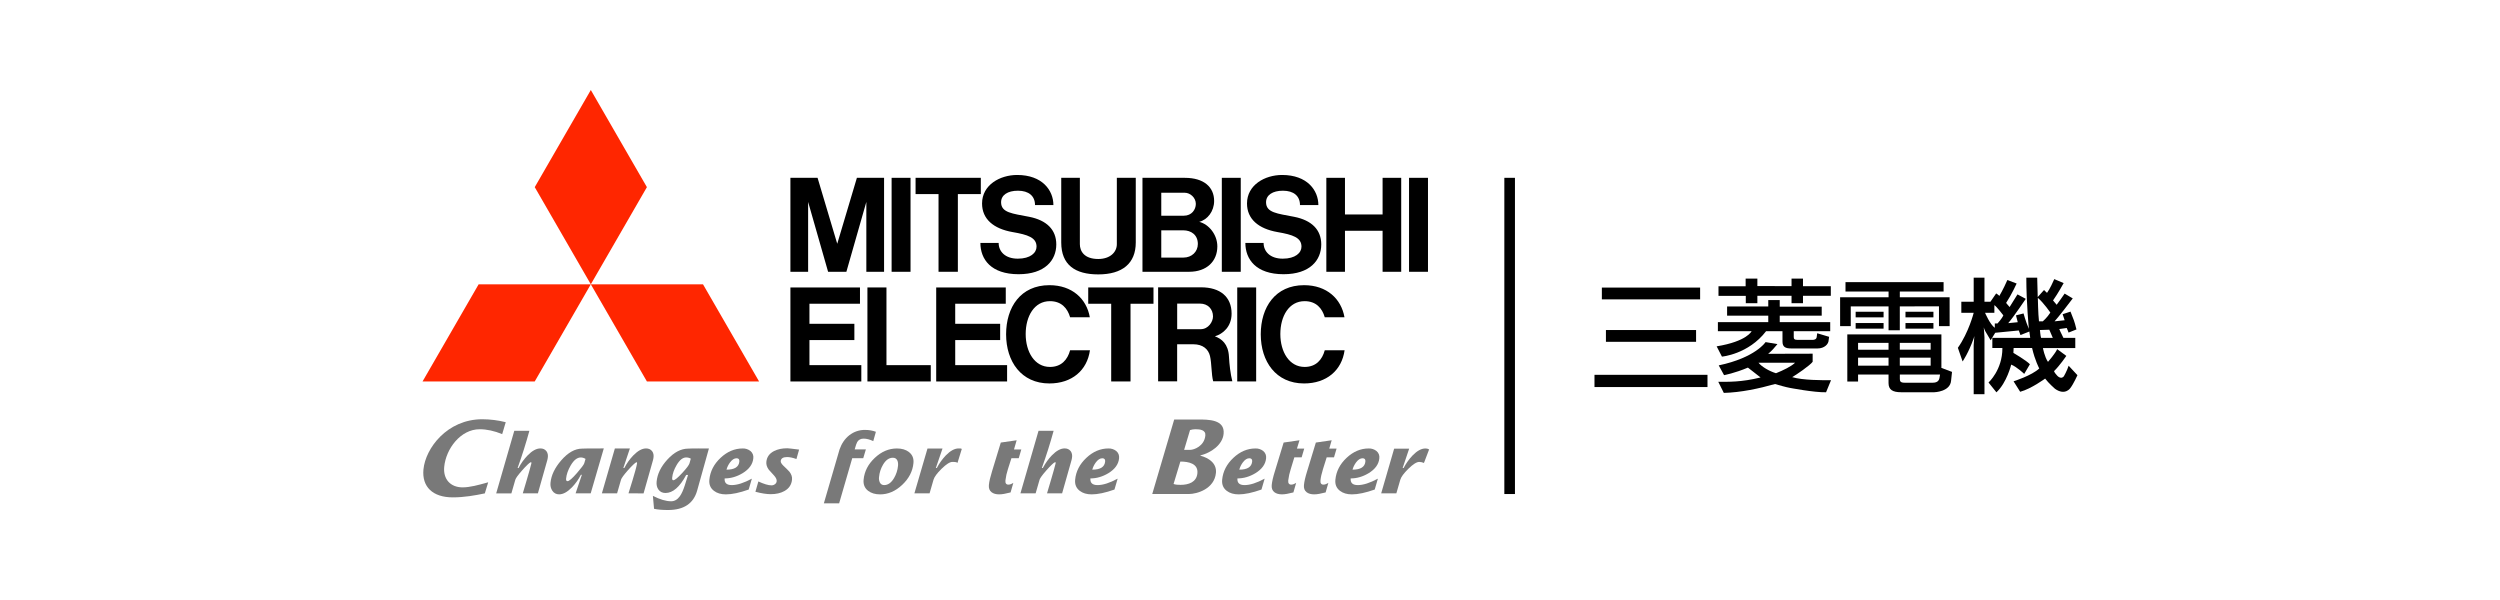 <?xml version="1.0" encoding="UTF-8"?><svg id="b" xmlns="http://www.w3.org/2000/svg" viewBox="0 0 250 60"><defs><style>.j,.k,.l,.m{stroke-width:0px;}.k{fill:#797979;}.l{fill:#fff;}.m{fill:#ff2600;}</style></defs><g id="c"><rect class="l" width="250" height="60"/><g id="d"><g id="e"><path class="k" d="m58.424,46.331c-.047.142-.288.466-.725.97-.471.543-.786.816-.944.816-.113,0-.162-.085-.146-.253.039-.417.192-.855.455-1.31.313-.539.652-.808,1.017-.808.155,0,.312.048.472.144l-.128.441Zm.912-1.485c-.473-.011-.886.016-1.118.016-.719,0-1.419.393-2.097,1.177-.644.741-.999,1.487-1.071,2.239-.03.305.032.571.183.795.146.233.405.37.68.362.399,0,.825-.233,1.278-.696.353-.365.653-.785.9-1.26h.097l-.628,1.855h1.51l1.31-4.496c-.243,0-.548.019-1.045.007Z"/><path class="k" d="m68.95,46.331c-.054.179-.297.504-.731.97-.444.484-.741.724-.89.724-.09,0-.128-.085-.11-.257.037-.397.183-.816.438-1.251.297-.514.619-.772.964-.772.164,0,.318.04.459.121l-.13.465Zm.895-1.488c-.455-.007-1.02.019-1.02.019-.728,0-1.425.367-2.094,1.101-.64.7-.996,1.433-1.069,2.194-.03.321.031.589.183.799.162.228.398.343.705.343.738,0,1.43-.602,2.073-1.809h.182c-.105.343-.211.685-.319,1.03-.155.485-.32.85-.496,1.098-.244.34-.537.509-.875.509-.512,0-1.121-.179-1.826-.541l.116,1.295c.375.08.842.12,1.398.12,1.583,0,2.555-.652,2.916-1.954l1.174-4.202c-.227-.001-.584.004-1.048-.001Z"/><path class="k" d="m72.649,46.968c.071-.264.192-.511.357-.729.205-.274.42-.413.646-.413.21,0,.304.108.283.329-.052.542-.48.812-1.286.812Zm.524,1.541c-.509,0-.746-.222-.708-.667.617,0,1.216-.175,1.797-.523.656-.402,1.013-.896,1.069-1.488.04-.279-.071-.558-.291-.734-.22-.171-.493-.26-.771-.251-.807,0-1.544.313-2.212.94-.668.625-1.041,1.354-1.121,2.184-.046.474.107.846.46,1.114.307.237.703.354,1.192.354.611,0,1.371-.161,2.281-.483l.318-1.089c-.796.43-1.468.644-2.014.644Z"/><path class="k" d="m79.911,44.959l-.268.945c-.352-.13-.664-.198-.936-.198-.398,0-.61.136-.635.404-.013.124.085.286.291.487.201.183.394.374.579.573.2.256.288.52.261.788-.048.511-.303.893-.765,1.149-.371.207-.826.311-1.364.311-.416,0-.927-.08-1.533-.241l.296-1.031c.559.259.998.39,1.319.39.124 0.0.243-.041.34-.118.099-.068.162-.178.172-.298.016-.162-.069-.351-.259-.565-.177-.194-.355-.388-.531-.585-.188-.257-.268-.517-.243-.783.047-.484.304-.845.775-1.083.365-.185.805-.277,1.323-.277.078-.001.471.043,1.178.133Z"/><path class="k" d="m87.589,43.179l-.263.933c-.35-.167-.671-.249-.967-.249-.288,0-.501.112-.638.339-.065.107-.148.353-.253.741h1.119l-.263.875h-1.1l-1.31,4.515h-1.528l1.569-5.389c.21-.6.536-1.073.975-1.419.45-.354,1.008-.542,1.58-.533.388-.001.749.062,1.081.187Z"/><path class="k" d="m89.404,47.809c-.277.468-.607.7-.988.7-.185.009-.356-.096-.433-.265-.078-.171-.105-.36-.078-.545.041-.441.174-.85.397-1.229.272-.465.6-.696.988-.696.205,0,.351.085.438.26.071.144.095.329.074.55-.041.433-.177.851-.398,1.225Zm1.485-2.609c-.31-.237-.708-.354-1.197-.354-.807,0-1.543.313-2.211.94-.667.625-1.043,1.354-1.121,2.184-.046.474.107.846.456,1.114.312.237.71.354,1.196.354.796,0,1.534-.318,2.205-.95.675-.635,1.051-1.359,1.127-2.175.047-.472-.105-.844-.455-1.111Z"/><path class="k" d="m96.179,44.895l-.43,1.396c-.098-.107-.382-.101-.5-.101-.263,0-.629.232-1.101.697-.449.445-.713.806-.794,1.079l-.396,1.369h-1.518l1.308-4.478h1.503l-.666,1.943h.098c.24-.46.543-.884.9-1.26.453-.463.88-.696,1.276-.696.151.001.22-.012.319.051Z"/><path class="k" d="m102.132,44.945l-.258.874h-.731c-.12.368-.234.734-.352,1.099-.119.363-.202.738-.247,1.118-.03.286.072.428.304.428.137,0,.299-.06.484-.179l-.274.958c-.485.129-.865.194-1.141.194-.32,0-.574-.072-.758-.214-.212-.162-.301-.403-.272-.718.033-.354.14-.808.312-1.36.143-.442.88-2.889.88-2.889l1.585-.229-.266.918.734-0Z"/><path class="k" d="m109.228,46.968c.068-.26.188-.502.356-.729.206-.274.421-.413.645-.413.212,0,.305.108.285.329-.052.542-.48.812-1.286.812Zm.523,1.541c-.509,0-.746-.222-.71-.667.618,0,1.218-.175,1.798-.523.655-.402,1.012-.896,1.069-1.488.029-.307-.068-.549-.288-.734-.221-.172-.495-.26-.774-.251-.806,0-1.544.313-2.211.94-.667.625-1.043,1.354-1.121,2.184-.046.474.109.846.46,1.114.305.237.704.354,1.191.354.611,0,1.371-.161,2.281-.483l.318-1.089c-.794.43-1.466.644-2.013.644Z"/><path class="k" d="m123.928,46.968c.071-.264.192-.511.357-.729.205-.274.42-.413.645-.413.211,0,.307.108.286.329-.054.542-.485.812-1.289.812Zm.524,1.541c-.508,0-.746-.222-.708-.667.617,0,1.219-.175,1.797-.523.655-.402,1.013-.896,1.069-1.488.029-.307-.068-.549-.291-.734-.219-.171-.492-.26-.77-.251-.808,0-1.544.313-2.212.94-.668.625-1.041,1.354-1.121,2.184-.046.474.108.846.458,1.114.307.237.704.354,1.193.354.611,0,1.371-.161,2.281-.483l.317-1.089c-.795.43-1.467.644-2.013.644Z"/><path class="k" d="m130.423,44.862l-.259.872h-.731c-.119.368-.242.817-.36,1.183-.118.364-.202.738-.249,1.118-.027.286.075.428.307.428.138,0,.298-.06.484-.179l-.274.958c-.486.129-.866.194-1.143.194-.319,0-.572-.072-.758-.214-.211-.162-.298-.403-.269-.718.034-.354.138-.808.312-1.36.14-.442.88-2.889.88-2.889l1.585-.229-.256.836h.732l-0.0.001Z"/><path class="k" d="m133.658,44.862l-.258.872h-.731c-.119.368-.256.817-.372,1.183-.138.445-.221.818-.25,1.118-.028.286.075.428.304.428.138,0,.3-.06.485-.179l-.273.958c-.486.129-.865.194-1.142.194-.321,0-.574-.072-.759-.214-.208-.162-.299-.403-.267-.718.034-.354.138-.808.312-1.36.138-.442.879-2.889.879-2.889l1.582-.229-.242.836h.732v.001Z"/><path class="k" d="m135.252,46.968c.069-.26.189-.502.357-.729.205-.274.42-.413.646-.413.21,0,.305.108.283.329-.051.542-.482.812-1.286.812Zm.525,1.541c-.51,0-.747-.222-.71-.667.618,0,1.218-.175,1.796-.523.658-.402,1.014-.896,1.07-1.488.04-.279-.07-.558-.29-.734-.22-.172-.494-.261-.773-.251-.806,0-1.544.313-2.212.94-.667.625-1.04,1.354-1.12,2.184-.047.474.107.846.459,1.114.307.237.704.354,1.194.354.609,0,1.37-.161,2.28-.483l.318-1.089c-.798.43-1.467.644-2.013.644Z"/><path class="k" d="m42.345,46.934c-.168,1.755.931,2.803,2.939,2.803,1.121,0,2.198-.189,3.199-.399l.338-1.11c-.059.016-.118.032-.177.05-.772.215-1.647.459-2.382.459-1.219,0-1.958-.823-1.841-2.049.174-1.818,1.641-3.764,3.546-3.764.715,0,1.472.168,2.252.488l.355-1.192c-.763-.192-1.546-.291-2.333-.296-3.534,0-5.693,2.91-5.895,5.01Z"/><path class="k" d="m118.036,46.156c.817,0,1.797.195,1.704,1.172-.084.895-.887,1.158-1.679,1.158-.249,0-.477-.01-.705-.086l.68-2.244Zm.967-3.148c.152-.048.356-.085.529-.085.459,0,1.058.06,1.003.63-.101,1.053-1.124,1.434-1.523,1.434h-.6l.591-1.979Zm-3.78,6.395h3.648c.844,0,2.571-.517,2.723-2.115.091-.971-.722-1.496-1.563-1.722l.002-.022c1.046-.256,2.221-1.047,2.328-2.161.139-1.443-1.515-1.433-2.584-1.433h-2.358l-2.196,7.454Z"/><path class="k" d="m142.912,44.942l-.517,1.354c-.147-.066-.306-.102-.468-.105-.263,0-.63.232-1.102.697-.447.445-.712.806-.793,1.079l-.397,1.369h-1.517l1.297-4.472h1.503l-.655,1.939h.097c.251-.478.554-.896.9-1.26.452-.463.879-.696,1.277-.696.131-.006.262.027.374.095Z"/><path class="k" d="m64.357,49.337l-1.509-.001s.787-2.462.854-2.979c0,0,.033-.164-.074-.128-.105.036-.442.35-.848.81-.403.46-.629.77-.676.927l-.396,1.369h-1.52l1.299-4.489h1.502l-.656,1.956h.098c.251-.478.548-.901.899-1.261.454-.465.879-.698,1.278-.698.253,0,.454.088.596.266.095.121.237.363.098.896l-.944,3.332Z"/><path class="k" d="m52.278,49.336s.756-2.517.855-2.979c0,0,.052-.178-.074-.128-.126.049-.442.352-.848.811-.405.46-.631.77-.677.928l-.396,1.369h-1.519l1.808-6.254h1.51c-.343,1.255-.736,2.496-1.177,3.719l.097.001c.238-.462.542-.887.903-1.262.454-.466.88-.699,1.278-.699.255,0,.455.087.596.266.095.12.237.364.098.896l-.943,3.331h-1.51Z"/><path class="k" d="m104.702,49.335s.757-2.518.856-2.981c0,0,.053-.176-.074-.126-.126.049-.443.351-.848.811-.404.459-.629.77-.677.927l-.396,1.369h-1.52l1.81-6.254h1.509c-.343,1.255-.736,2.496-1.177,3.719h.099c.252-.479.549-.901.9-1.262.455-.465.88-.698,1.279-.698.253,0,.454.087.596.265.094.122.235.366.097.897l-.944,3.332h-1.51Z"/></g><g id="f"><path class="m" d="m53.473,38.145h-11.218l5.609-9.715h11.217l-5.608,9.715Z"/><path class="m" d="m64.69,38.145h11.218l-5.608-9.715h-11.218l5.608,9.715Z"/><path class="m" d="m64.69,18.715l-5.608-9.715-5.608,9.715,5.608,9.715,5.608-9.715Z"/></g><g id="g"><path class="j" d="m80.944,34.008h4.493v-1.629h-4.493v-2.004h5.054v-1.63h-6.957v9.4h7.091v-1.63h-5.187v-2.506Z"/><path class="j" d="m80.813,20.193l1.997,6.985h1.828l1.996-6.985v6.985h1.773v-9.397h-2.717l-1.966,6.596-1.967-6.596h-2.716v9.397h1.772v-6.985Z"/><path class="j" d="m122.182,17.782h1.893v9.397h-1.893v-9.397Z"/><path class="j" d="m123.724,28.745h1.892v9.399h-1.892v-9.399Z"/><path class="j" d="m140.904,17.782h1.894v9.397h-1.894v-9.397Z"/><path class="j" d="m89.161,17.782h1.892v9.397h-1.892v-9.397Z"/><path class="j" d="m138.259,21.447h-3.762v-3.665h-1.863v9.397h1.863v-4.102h3.762v4.102h1.862v-9.397h-1.862v3.665Z"/><path class="j" d="m93.854,27.178h1.932v-7.769h2.296v-1.628h-6.525v1.628h2.296v7.769Z"/><path class="j" d="m111.121,38.145h1.931v-7.77h2.297v-1.63h-6.526v1.63h2.297v7.77Z"/><path class="j" d="m109.828,27.44c2.411,0,3.749-1.098,3.749-3.196v-6.463h-1.893v6.634c0,.808-.681,1.484-1.856,1.484-1.423,0-1.842-.796-1.842-1.484v-6.634h-1.862v6.462c0,2.26,1.403,3.197,3.705,3.197Z"/><path class="j" d="m95.521,34.008h4.494v-1.629h-4.494v-2.004h5.056v-1.63h-6.957v9.4h7.09v-1.63h-5.188v-2.506Z"/><path class="j" d="m116.2,27.178h2.713c1.768,0,2.821-1.057,2.821-2.537,0-1.195-.866-2.222-1.811-2.457.825-.209,1.49-1.053,1.49-2.089,0-1.386-1.025-2.312-2.929-2.312h-4.237v9.397h1.954v-.001Zm2.148-1.42h-2.221v-2.726h2.199c.79,0,1.459.455,1.459,1.366,0,.771-.607,1.36-1.437,1.36Zm.139-6.483c.518,0,1.096.479,1.096,1.113,0,.562-.404,1.183-1.202,1.183h-2.254v-2.295h2.36Z"/><path class="j" d="m121.49,33.633c.806-.243,1.67-.966,1.67-2.271,0-1.671-1.132-2.63-3.059-2.63h-4.289v9.399h1.903v-3.704h1.615c.978,0,1.51.507,1.67,1.176.175.74.13,1.84.319,2.527h1.914c-.186-.72-.296-1.697-.337-2.47-.068-1.273-.737-1.782-1.407-2.028Zm-3.772-.714v-2.558h2.292c.773,0,1.29.543,1.29,1.284,0,.523-.457,1.274-1.233,1.274h-2.348Z"/><path class="j" d="m88.646,28.745h-1.904v9.4h6.334v-1.63h-4.43l0-7.77Z"/><path class="j" d="m101.261,23.208c1.525.265,2.393.548,2.393,1.458,0,.616-.61,1.201-1.875,1.201s-1.914-.719-1.914-1.573h-1.825c0,1.634,1.06,3.128,3.82,3.128,2.63,0,3.769-1.391,3.769-2.979,0-1.481-.97-2.419-2.707-2.762-1.668-.328-2.813-.399-2.813-1.455,0-.725.664-1.155,1.684-1.155,1.086,0,1.709.533,1.709,1.435h1.838c0-1.483-1.123-3.009-3.622-3.009-1.723,0-3.512.994-3.512,2.851,0,1.56,1.146,2.526,3.054,2.86Z"/><path class="j" d="m127.756,23.208c1.525.265,2.392.548,2.392,1.458,0,.616-.609,1.201-1.874,1.201s-1.915-.719-1.915-1.573h-1.823c0,1.634,1.06,3.128,3.82,3.128,2.629,0,3.769-1.391,3.769-2.979,0-1.481-.97-2.419-2.707-2.762-1.668-.328-2.813-.399-2.813-1.455,0-.725.664-1.155,1.685-1.155,1.084,0,1.708.533,1.708,1.435h1.838c0-1.483-1.123-3.009-3.623-3.009-1.725,0-3.513.994-3.513,2.851,0,1.56,1.148,2.526,3.056,2.86Z"/><path class="j" d="m104.992,36.693c-1.53,0-2.424-1.5-2.424-3.287s.862-3.29,2.424-3.29c1.162,0,1.761.723,2.017,1.608h1.972c-.323-1.84-1.762-3.206-4.042-3.206-2.875,0-4.329,2.2-4.329,4.913,0,2.714,1.513,4.914,4.329,4.914,2.254,0,3.775-1.31,4.055-3.317h-1.983c-.258.946-.877,1.666-2.018,1.666Z"/><path class="j" d="m130.46,36.693c-1.53,0-2.426-1.5-2.426-3.287s.861-3.29,2.426-3.29c1.162,0,1.759.723,2.016,1.608h1.971c-.323-1.84-1.761-3.206-4.042-3.206-2.875,0-4.329,2.2-4.329,4.913,0,2.714,1.513,4.914,4.329,4.914,2.253,0,3.775-1.31,4.054-3.317h-1.983c-.256.946-.875,1.666-2.015,1.666Z"/></g></g><g id="h"><path class="j" d="m160.186,28.758h9.826v1.179h-9.826v-1.179Z"/><path class="j" d="m160.593,33.003h9.015v1.178h-9.015v-1.178Z"/><path class="j" d="m159.449,37.482h11.3v1.223h-11.3v-1.223Z"/><path class="j" d="m171.665,34.634l.529,1.028s2.645-.233,4.415-2.542h1.639l.001,1.032c0,.538.281.693.871.693h2.642c.665,0,1.105-.424,1.105-.85l.045-.313-1.191-.357-.055.402c-.037.232-.294.261-.41.262h-1.5c-.328,0-.381-.111-.381-.283v-.584h3.646v-.91h-5.048v-.647h4.198v-.896h-4.198v-.66h-1.146v.637h-4.117v.918h4.117v.647h-5.038v.91h3.372c-.002-.001-.459,1.016-3.495,1.513l-0.0 0Z"/><path class="j" d="m174.579,30.319h1.158v-.736h3.417v.736h1.145v-.736h2.783v-.96l-2.783-.005v-.759h-1.145v.754l-3.417-.006v-.748h-1.173v.765h-2.715v.96h2.73v.736Z"/><path class="j" d="m179.219,37.712c.365-.2,1.79-1.176,2.046-1.533v-.81l-4.453.012c.395-.315.578-.558.932-.971l-1.187-.2s-.999,1.55-4.684,2.328l.533.976s1.054-.189,2.386-.755c0,0,.467.366,1.264.987-1.93.479-3.236.434-4.229.434l.555,1.11c1.699-.045,3.526-.436,5.116-.889.284.085,1.142.328,1.459.381,0,0,2.475.476,3.649.444l.495-1.204c-.868,0-2.82.012-3.885-.31Zm-1.621-.389c-.687-.211-1.431-.654-1.75-1.051h3.66c-.353.354-1.178.761-1.91,1.051Z"/><path class="j" d="m185.565,31.175h2.793v.56h-2.793v-.56Z"/><path class="j" d="m185.565,32.304h2.793v.56h-2.793v-.56Z"/><path class="j" d="m190.549,31.175h2.794v.56h-2.794v-.56Z"/><path class="j" d="m190.549,32.304h2.794v.56h-2.794v-.56Z"/><path class="j" d="m194.14,33.437h-9.409v4.714h1.076v-.701h3.047v.861c0,.656.403.913,1.256.913h3.323s1.58-.04,1.675-1.152l.094-.882-1.062-.4s0-3.354,0-3.354Zm-5.286,3.131h-3.047v-.802h3.047v.802Zm0-1.594l-3.047-.004v-.682h3.047v.686Zm1.127-.686h3.084v.682h-3.084v-.682Zm0,1.478h3.084v.802h-3.084v-.802Zm3.962,2.054c-.04.165-.138.451-.664.451h-2.825c-.406,0-.469-.145-.469-.375v-.445h4.022c-.001,0-.04.269-.064.37Z"/><path class="j" d="m185.075,30.639h3.781v2.389h1.125v-2.391l3.916-.001v1.98h1.067l-.003-2.89h-4.979v-.572h4.377v-.938h-9.809v.938h4.307v.572h-4.846v2.89h1.065v-1.978Z"/><path class="j" d="m199.064,34.026l.458-.749,2.356-.231.17.458.889-.352c.049.294.084.635.084.635h-3.787v1.014h1.006c.008,2.192-1.386,3.449-1.386,3.449l.789.982c1.046-.973,1.477-2.771,1.477-2.771.55.211,1.302.928,1.302.928l.57-.965c-.367-.385-1.652-1.137-1.652-1.137l.023-.486h1.846c.285,1.248.718,2.045.718,2.045-.743.706-2.57,1.285-2.57,1.285l.661,1.046c1.101-.293,2.496-1.32,2.496-1.32.331.45.984,1.02.984,1.02,1.017.723,1.54-.075,1.54-.075.318-.413.707-1.284.707-1.284l-.881-.946c-.174.542-.477,1.055-.477,1.055-.339.396-.728-.133-.728-.133-.234-.255-.255-.381-.255-.381.57-.552,1.23-1.524,1.23-1.524l-.918-.679c-.159.413-.917,1.276-.917,1.276-.349-.508-.505-1.384-.505-1.384h3.235v-1.014h-1.186c-.265-.505-.414-.886-.414-.886l.746-.105c.077.16.181.46.181.46l.79-.315c-.225-.914-.261-.92-.595-1.782l-.789.259.203.605-1.008.108c.294-.308,1.588-1.972,1.818-2.293l-.81-.482c-.056.111-.701.986-.798,1.119l-.363-.434c.503-.706,1.062-1.734,1.062-1.734l-.938-.399c-.091.217-.448,1.006-.726,1.377-.096-.1-.196-.196-.301-.286l-.629.705-.051-1.942-1.089.001c.002,2.508.255,5.122.255,5.122-.342-.808-.532-1.544-.532-1.544l-.756.192.176.685-.953.095c.572-.666,1.756-2.431,1.756-2.431l-.829-.447c-.234.362-.788,1.266-.788,1.266l-.35-.409c.563-.857,1.053-1.943,1.053-1.943l-.927-.351c-.413.952-.804,1.595-.804,1.595-.063-.095-.316-.255-.316-.255l-.573.833h-.597v-2.41h-1.078v2.41h-1.236v1.108h1.236s-.497,1.972-1.583,3.498l.475,1.366s.589-.843,1.108-2.316c.02-.055.066-.224.066-.224,0,0-.053.624-.067.907l.001,4.908,1.078-.001v-5.676c0-.194-.07-1.004-.07-1.004.097.296.08.292.688,1.286l-0.0 0Zm.691-1.68h-.275v.435c-.488-.342-.974-1.5-.974-1.5h.931v-.769c.223.135.897,1.022.897,1.022-.128.317-.58.811-.58.811Zm4.143-.21c-.085-.716-.115-2.353-.115-2.353.601.518,1.251,1.476,1.251,1.476-.319.508-.755.877-.755.877h-.382 0Zm.097.866l.935-.031.35.816h-1.171c-.065-.158-.115-.785-.115-.785Z"/></g><path id="i" class="j" d="m150.434,17.782h1.061v31.621h-1.061v-31.621Z"/></g></svg>